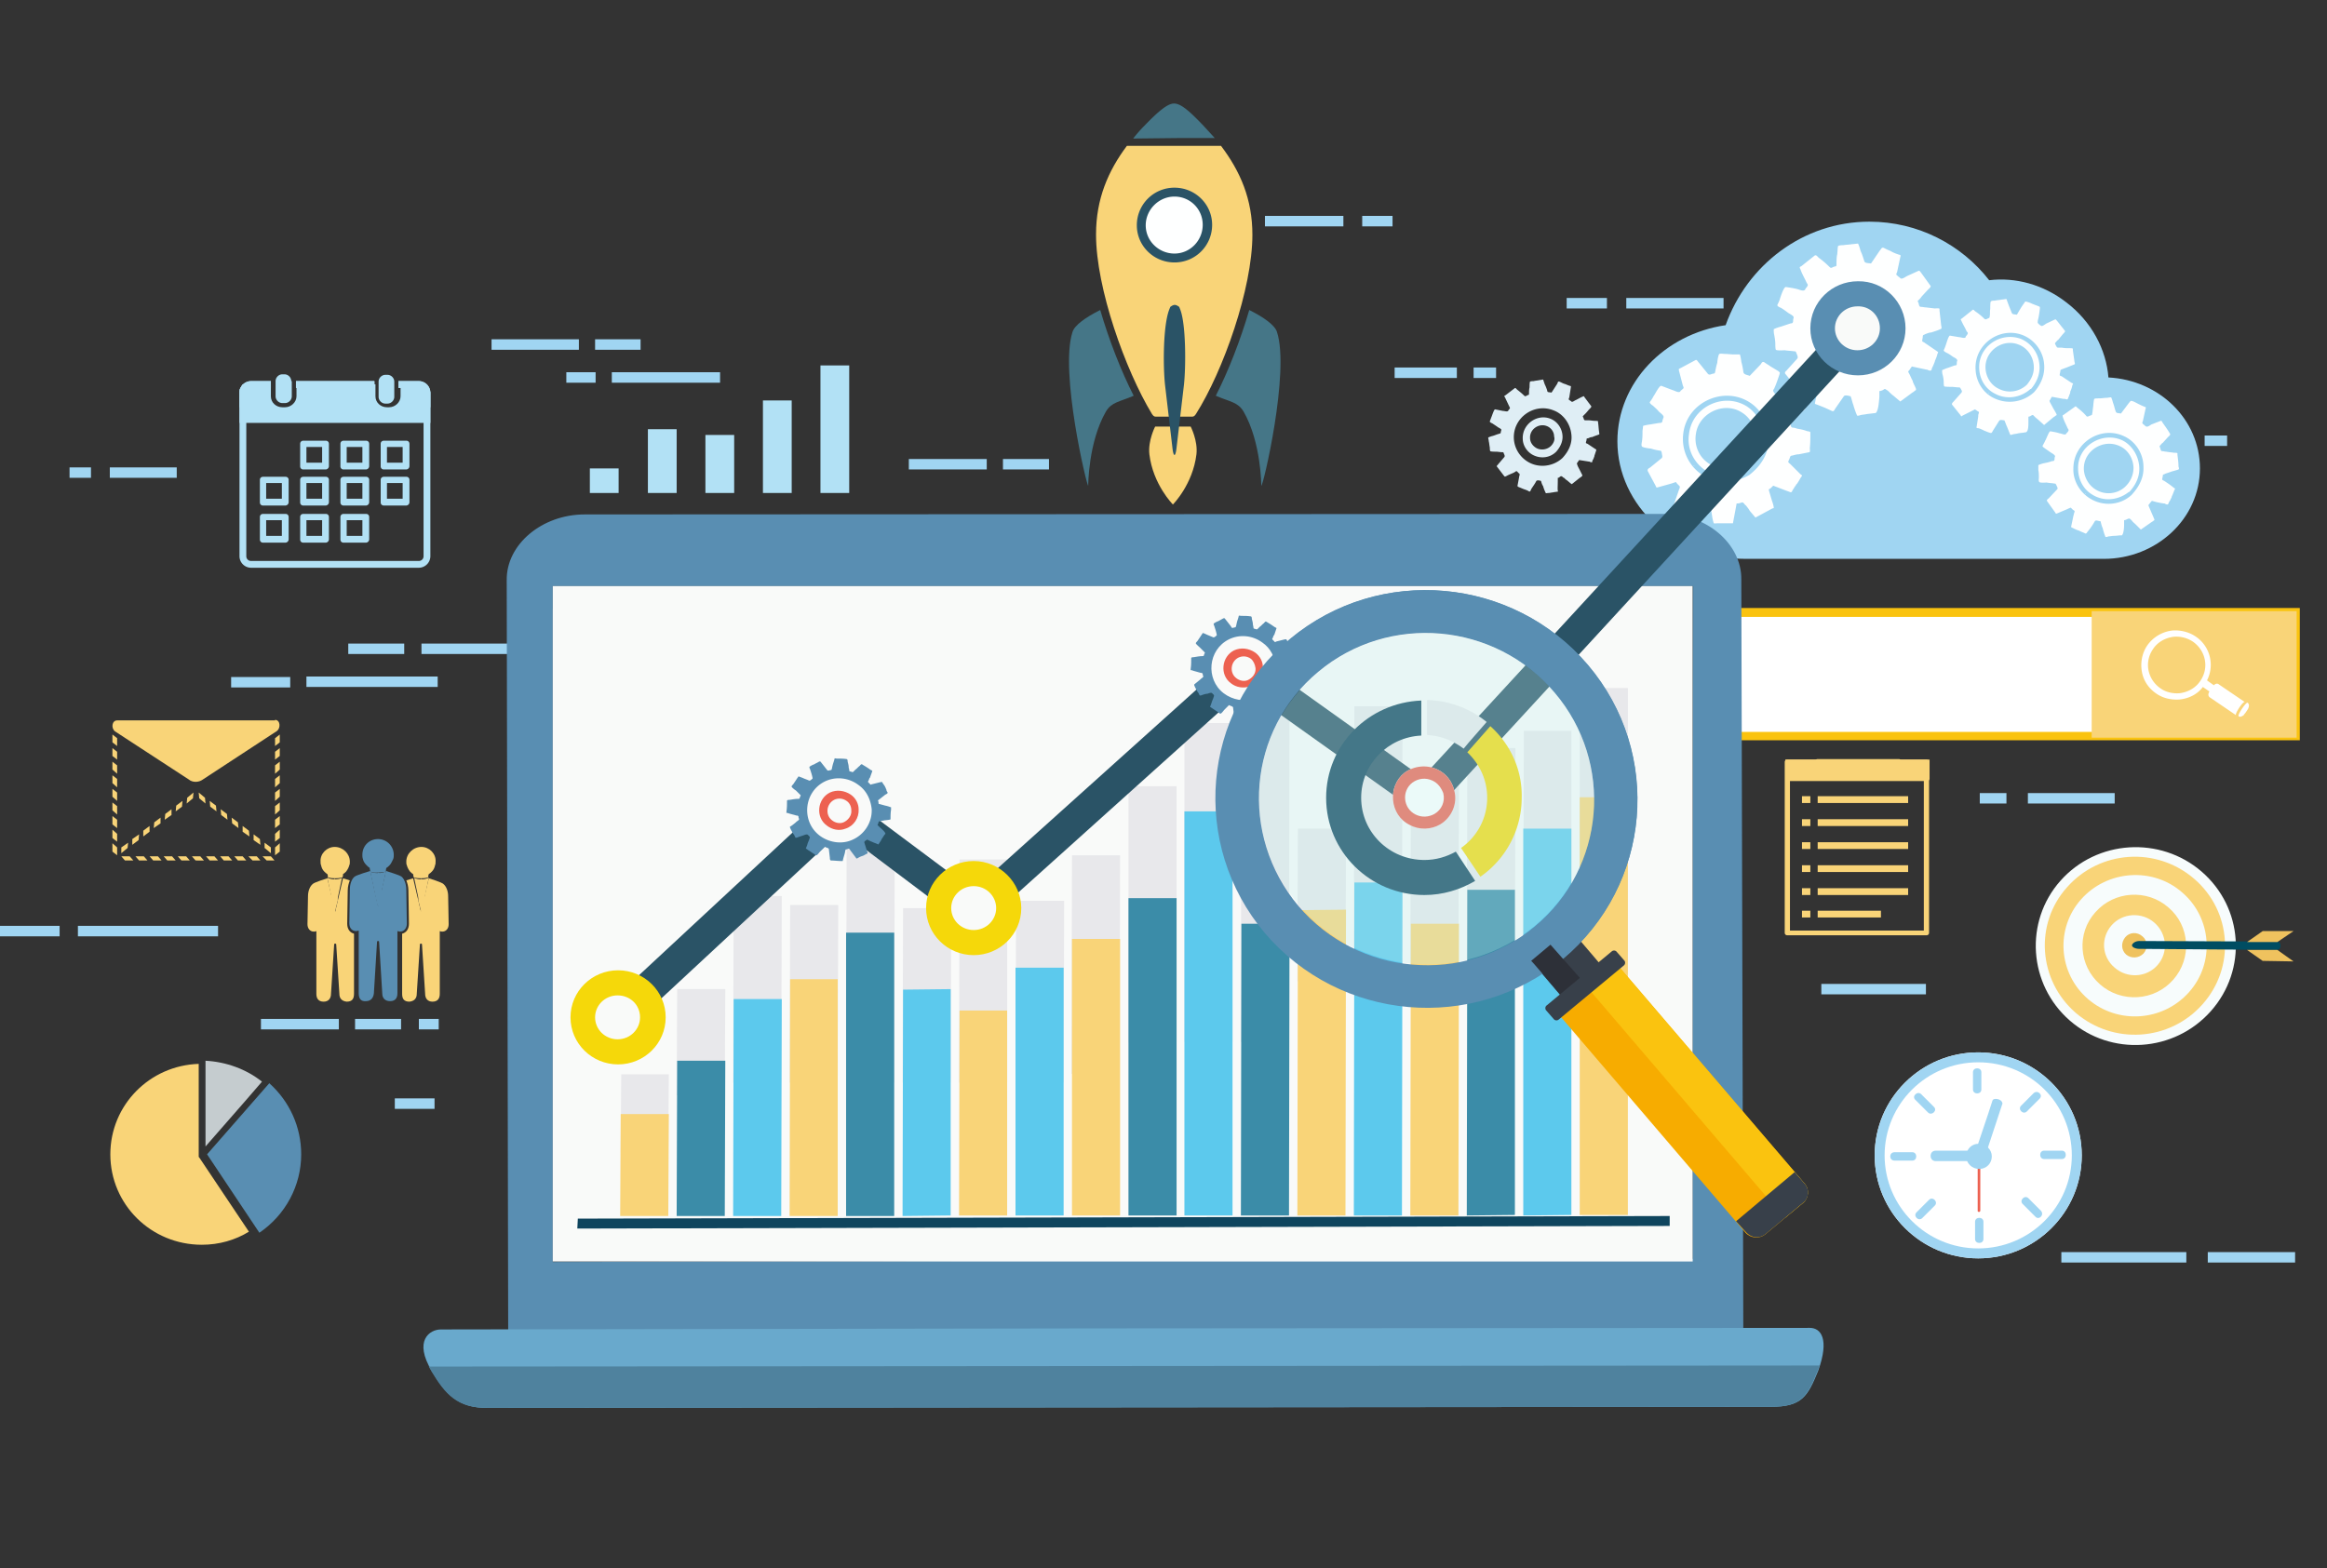 <svg xmlns="http://www.w3.org/2000/svg" xmlns:xlink="http://www.w3.org/1999/xlink" width="445" height="300" xmlns:v="https://vecta.io/nano"><rect width="100%" height="100%" fill="#333333" stroke="none"/><style><![CDATA[.d{fill:#f9d478}.e{fill:#f9faf9}.f{fill:#598eb2}.g{fill:#5cc9ed}.h{fill:#3b8ca8}.i{fill:#ed6150}.j{fill:#a0d5f2}.k{fill:#feffff}.l{fill:#f5d80a}.m{fill:#f7fcfc}]]></style><g class="j"><path d="M260.5 41.3h5.8v2h-5.8zm-18.6 0h15v2h-15zM21 89.4h12.8v2H21zm-7.7 0h4.1v2h-4.1zm335 98.8h20v2h-20zM75.5 210.1h7.6v2h-7.6zm312.3-58.4h16.6v2h-16.6zm-9.2 0h5.1v2h-5.1zM191.8 87.8h8.8v2h-8.8zm-18 0h14.9v2h-14.9zM117 71.2h20.7v2H117zm-8.7 0h5.6v2h-5.6zm5.5-6.3h8.7v2h-8.7zm292.7 18.4h11.9v2h-11.9zm15.1 0h4.3v2h-4.3zM94 64.9h16.7v2H94zM311 57h18.6v2H311zm-11.4 0h7.7v2h-7.7zM14.9 177.1h26.8v2H14.9zm-14.9 0h11.4v2H0zm422.2 62.4h16.7v2h-16.7zm-28 0h23.9v2h-23.9zM80.1 194.9h3.8v2h-3.8zm-12.2 0h8.8v2h-8.8zm-18 0h14.9v2H49.9zm57.7-58.8h12.9v2h-12.9zm-49-6.7h25.1v2H58.6zm-14.4.1h11.3v2H44.2zm123.6.3h12.9v2h-12.9zm-87.2-6.7h37.1v2H80.6zm186.1-52.8h11.9v2h-11.9zm15.1 0h4.3v2h-4.3z"/><path d="M66.6 123.1h10.7v2H66.6zm336.6-50.9c-.4-5.3-3.2-10.7-8.1-14.4-4.4-3.4-9.7-4.8-14.7-4.2-5.3-6.8-13.6-11.2-22.9-11.2-12.7 0-23.4 8.3-27.5 19.8-11.7 1.7-20.7 11-20.7 22.2 0 12.4 11.1 22.5 24.6 22.5h68.4c10.1 0 18.4-7.7 18.4-17.3 0-9.4-7.8-16.9-17.5-17.4z"/></g><g class="k"><path d="M331.9 97.4l.2-1.1c.2 0 .5 0 .7-.1.4-.1.4-.2.7.1.1.1.2.3.4.4.2.3.5.6.7 1l1.1 1.3 2.6-1.4c.2-.1.5-.3.8-.4h.1v-.1c0-.4-.4-1.5-.4-1.5l-.5-1.7c-.1-.4 0-.3.3-.5l.5-.5 2.6 1c.1 0 .2.1.3.1h0c.3.1.5.3.7 0 .1-.3.3-.5.4-.7s.3-.4.4-.6c0 0 0-.1.1-.1.3-.4.5-.8.8-1.3.3-.4.3-.3-.1-.6l-1.9-1.9c-.2-.2-.5-.3-.4-.6.1-.2.2-.4.3-.7.1-.4.3-.3.6-.4.4-.1.7-.2 1.1-.2l2-.4c.2 0 .1-.5.1-.8.1-.9.1-1.8.1-2.7v-.3c0-.2-.7-.2-.8-.3-.6-.2-1.1-.3-1.7-.4-.3-.1-.6-.2-.9-.2-.4-.1-.3-.4-.4-.8-.1-.3-.2-.4.1-.6s.5-.4.7-.6l1.4-1.1c.2-.1.7-.4.6-.7-.4-.9-.9-1.8-1.4-2.7 0-.1-.2-.6-.4-.5l-2.3.6c-.4.1-1.1.5-1.4.2-.2-.2-.4-.4-.5-.6-.2-.3-.1-.4.1-.7.4-.9.7-1.8 1-2.7.1-.4.1-.3-.2-.6l-1.5-.9c-.4-.3-.8-.5-1.2-.8-.4-.2-.5.1-.7.4l-2.1 2.2c-.4-.2-1.1-.2-1.2-.7-.1-.7-.2-1.3-.4-2 0-.1-.2-1.4-.3-1.4h-1.1c-.5 0-1.2-.1-1.7-.1-.2 0-.9-.1-1.1 0s-.4 1.4-.4 1.7c-.2.6-.3 1.2-.4 1.7-.1.4-.1.3-.5.4s-.6.3-.9 0l-1.7-2.1c-.3-.3-.4-.7-.7-.5l-2.8 1.5c-.4.2-.4.1-.3.6l.7 2.7c.1.3.3.5 0 .7-.2.2-.4.3-.5.5-.3.3-1.1-.2-1.5-.3l-2.1-.8c-.4-.1-1.3 1.8-1.5 2-.2.4-.4.7-.7 1.1-.1.2.4.6.6.7.4.4.8.7 1.1 1.1.3.3 1.1.8.9 1.2-.1.3-.2.5-.2.7-.1.3-.3.3-.6.3l-1.8.3c-.1 0-1.3.2-1.3.3 0 .4-.1.7-.1 1.1 0 .6 0 1.1-.1 1.8 0 .1-.2.8 0 1 .1.2 1.4.4 1.7.4.6.2 1.1.3 1.7.4.3 0 .3.1.4.5 0 .3.2.6 0 .9l-2.2 1.8c-.3.2-.6.3-.5.7l1.5 2.8c.2.4.1.4.5.3l2.5-.7.9-.3c.1.2.3.4.4.5.3.3.4.3.3.7-.1.2-.2.5-.3.8l-.8 2.3c-.1.3.1.3.3.5.5.3.9.6 1.4.8.4.2.8.5 1.2.8.3.2.5-.1.8-.4l1.9-2c.3-.3.9 0 1.3.2l.3 1.6c.1.7.2 1.4.4 2 0 .2.4.1.7.1h3c0-.1.3-1.6.5-2.7zm-7.1-7.1a8.23 8.23 0 0 1-2.9-7.4c.7-5.9 7.6-9.1 12.6-6 2.6 1.6 4 4.7 3.7 7.7-.2 2.6-1.6 4.6-3.6 6.2h-.1c-.1.1 0 0 0 0h.1c-3.1 1.9-7.1 1.7-9.8-.5zm12.4-5.8c.3-2.7-1-5.4-3.2-6.8-4.4-2.7-10.4.1-11 5.3-.4 2.5.6 4.9 2.5 6.5 2.4 2 5.9 2.1 8.5.4h.1c1.6-1.4 2.9-3.2 3.1-5.4zm-4 4.2s-.1 0 0 0c-.1 0-.1 0 0 0-2.1 1.4-5 1.2-6.9-.4-1.5-1.2-2.3-3.2-2-5.2.5-4.1 5.4-6.4 8.8-4.2 1.8 1.1 2.8 3.2 2.6 5.4-.1 1.9-1.1 3.4-2.5 4.4zm-9.2.5c0-.1 0-.1-.1-.2 0 .1 0 .1.1.2zm63.9-8.6v-.9c.2 0 .4-.1.5-.2.3-.1.3-.2.5 0l.3.3c.2.2.5.4.7.6l1 .9 1.8-1.5c.2-.1.4-.3.6-.4v-.1c-.1-.3-.6-1.1-.6-1.1l-.7-1.3c-.1-.3-.1-.2.1-.5.1-.2.2-.4.3-.5l2.2.4h.3c.3.1.4.2.6-.1 0-.2.2-.4.2-.6.1-.2.2-.4.2-.6v-.1c.2-.4.3-.7.4-1.2.2-.4.2-.3-.2-.5l-1.8-1.2c-.2-.1-.5-.1-.4-.4 0-.2.1-.4.1-.6 0-.3.2-.3.4-.4l.8-.3 1.5-.6c.2-.1 0-.4 0-.6l-.3-2.1v-.3c0-.1-.6-.1-.7-.1-.5 0-.9 0-1.4-.1h-.7c-.3 0-.3-.2-.5-.5-.1-.3-.2-.3 0-.5s.3-.4.5-.5l.9-1.1c.1-.1.5-.5.4-.6l-1.5-1.9c-.1-.1-.3-.4-.4-.3l-1.7.8c-.3.2-.8.6-1 .4-.2-.1-.3-.2-.5-.4s-.1-.3-.1-.6c.2-.7.3-1.5.4-2.3 0-.3 0-.3-.2-.4l-1.3-.5c-.4-.2-.7-.3-1.1-.4-.3-.1-.3.2-.5.4-.5.7-.9 1.4-1.3 2.1-.4-.1-.9 0-1-.4l-.6-1.5-.4-1.1c-.3 0-.6.1-.9.1-.4.1-.9.1-1.3.2-.2 0-.7 0-.8.2-.1.1-.1 1.2-.1 1.4-.1.5 0 .9-.1 1.4 0 .3-.1.3-.3.4-.3.1-.4.3-.7.1a11.51 11.51 0 0 0-1.7-1.4c-.3-.2-.4-.5-.6-.3l-2 1.6c-.3.2-.3.1-.1.5.3.7.7 1.3 1 2 .2.2.3.3.1.6-.1.2-.3.3-.3.5-.2.3-.9 0-1.2 0l-1.8-.3c-.3 0-.7 1.6-.8 1.8-.1.3-.2.6-.4 1 0 .2.4.4.6.5.4.2.7.4 1.1.7.3.2.9.4.9.8-.1.2-.1.4-.1.6 0 .3-.2.3-.4.3l-1.4.5c-.1 0-1 .4-1 .4 0 .3 0 .6.1.9.1.4.2.9.2 1.4 0 .1 0 .7.1.8s1.2.1 1.4.1c.5 0 .9.1 1.4.1.3 0 .2.1.4.3.1.3.3.4.1.7l-1.5 1.7c-.2.2-.4.4-.3.6l1.6 2c.2.3.1.3.4.1l2.4-1.2c.1.1.3.2.4.3.3.2.4.1.3.5-.1.2-.1.4-.1.6l-.3 1.9c-.1.3.1.3.3.3.4.1.8.3 1.2.5.3.1.7.3 1.1.4.3.1.4-.2.5-.4l1.2-1.9c.2-.3.7-.1 1-.1.2.4.3.8.5 1.2l.6 1.5c0 .2.4 0 .5 0 .3-.1.7-.1 1-.2.5-.1.9-.1 1.4-.2.6 0 .6-1.2.6-2.1zm-6.7-4.5c-2-1-3.3-3.1-3.4-5.4-.3-4.8 4.6-8.3 9-6.6 2.3.9 3.9 3.1 4.1 5.5.2 2.1-.6 3.9-1.9 5.4h-.1c0 .1 0 0 0 0h.1a6.85 6.85 0 0 1-7.8 1.1z"/><path d="M390 69.7c-.2-2.2-1.6-4.1-3.6-4.9-3.9-1.4-8.2 1.6-7.9 5.8.1 2 1.2 3.8 3 4.7 2.2 1.2 4.9.8 6.8-.9h.1c1.1-1.3 1.8-2.9 1.6-4.7zm-2.4 3.9s-.1 0 0 0c-.1 0-.1 0 0 0-1.5 1.4-3.7 1.7-5.5.7-1.4-.7-2.3-2.2-2.4-3.8-.2-3.3 3.2-5.8 6.3-4.6 1.6.6 2.7 2.1 2.9 3.8.2 1.6-.4 2.8-1.3 3.9zm-7.2 1.7c0-.1 0-.1-.1-.1 0 0 0 .1.1.1zm25.8 25.1v-.9c.2 0 .4-.1.6-.2.3-.1.3-.2.6 0l.3.3c.2.3.5.5.7.7l1 1 2-1.4c.2-.1.4-.3.6-.4v-.1c-.1-.3-.5-1.2-.5-1.2l-.6-1.4c-.1-.3 0-.2.2-.5.1-.2.3-.3.4-.5.7.2 1.5.4 2.3.5.1 0 .2 0 .3.1h0c.3.1.4.2.6-.1 0-.2.2-.4.3-.6l.3-.6V95c.2-.4.3-.7.5-1.2.2-.4.2-.3-.1-.5-.6-.5-1.2-.9-1.8-1.3-.2-.1-.5-.2-.4-.4 0-.2.1-.4.1-.6 0-.3.2-.2.5-.4l.9-.3c.5-.2 1.1-.3 1.6-.5.2-.1 0-.5 0-.6 0-.7-.1-1.4-.2-2.2v-.3c0-.1-.6-.1-.7-.1-.5-.1-1-.1-1.4-.2-.3 0-.5-.1-.8-.1s-.3-.3-.4-.6-.2-.3 0-.5.3-.4.5-.5l1-1.1c.1-.1.5-.4.4-.6-.4-.7-.9-1.4-1.4-2.1-.1-.1-.2-.5-.4-.4l-1.8.7c-.3.2-.8.6-1.1.3-.2-.1-.3-.3-.5-.4-.2-.2-.1-.3 0-.6l.5-2.3c.1-.3.1-.3-.2-.4-.5-.2-.9-.4-1.3-.6s-.7-.4-1.1-.5c-.3-.1-.4.2-.6.4l-1.5 2c-.4-.1-.9 0-1-.4-.2-.5-.3-1.1-.5-1.6 0 0-.3-1.1-.4-1.1-.3 0-.6.1-.9.1-.4 0-.9.1-1.4.1-.2 0-.8 0-.9.1s-.2 1.2-.2 1.4c-.1.5-.1 1-.2 1.4 0 .3-.1.3-.4.4s-.5.3-.7.1c-.5-.6-1.1-1.1-1.6-1.5-.3-.2-.4-.5-.6-.3l-2.1 1.5c-.3.2-.3.1-.2.5.2.7.6 1.4.9 2.1.1.2.3.3.1.6-.1.2-.3.3-.4.5-.2.3-.9-.1-1.2-.1-.6-.2-1.2-.3-1.8-.4-.3 0-.8 1.6-1 1.8-.1.3-.3.6-.5 1 0 .2.4.4.5.5l1 .7c.3.2.9.5.9.8-.1.2-.1.4-.1.6-.1.3-.2.3-.5.3-.5.2-1 .3-1.5.4-.1 0-1.1.3-1.1.4v.9c.1.5.1.9.1 1.5 0 .1-.1.7.1.8.1.2 1.2.1 1.4.1.5.1 1 .1 1.5.2.3 0 .2.1.4.4.1.3.3.5.1.7l-1.6 1.7c-.2.2-.5.3-.3.6L393 98c.2.3.1.3.4.2l1.9-.8c.2-.1.4-.2.7-.3l.4.4c.3.2.4.2.3.5-.1.2-.1.4-.2.7l-.4 1.9c-.1.3.1.3.3.4.4.2.8.4 1.2.5.3.2.7.3 1.1.5.3.2.4-.2.6-.4.5-.6.9-1.2 1.3-1.9.2-.3.7 0 1.1 0 .1.4.2.9.4 1.3a9.83 9.83 0 0 0 .5 1.6c0 .2.4.1.6 0 .3 0 .7-.1 1-.1.5 0 1-.1 1.4-.1.4.2.6-1.1.6-2zm-6.6-5.1c-1.9-1.2-3.2-3.4-3.1-5.7 0-4.9 5.2-8.2 9.6-6.2 2.3 1 3.8 3.4 3.8 5.9.1 2.1-.9 3.9-2.3 5.4h-.1.1c-2.2 2-5.5 2.2-8 .6zm9.5-5.9c-.1-2.2-1.4-4.3-3.3-5.2-3.8-1.7-8.5 1.1-8.4 5.4 0 2.1 1 4 2.7 5 2.2 1.4 5 1.1 7-.5h.1c1.2-1.3 2-2.9 1.9-4.7zm-2.8 3.8a4.67 4.67 0 0 1-5.6.4c-1.3-.8-2.2-2.4-2.2-4 0-3.4 3.7-5.7 6.8-4.3 1.6.7 2.6 2.3 2.7 4.1 0 1.5-.6 2.8-1.7 3.8zm-7.4 1.3c0-.1 0-.1-.1-.1 0 0 0 .1.1.1zm-39.5-18.6v-1.1c.2 0 .5-.1.7-.2.3-.2.3-.3.7 0a1.38 1.38 0 0 1 .4.3c.3.3.6.6.9.8l1.3 1.1 2.3-1.7c.2-.1.4-.3.7-.5v-.2c-.1-.4-.7-1.4-.6-1.5-.3-.5-.5-1.1-.8-1.6-.2-.3 0-.3.2-.6.1-.2.3-.4.4-.6l2.8.6c.1 0 .2 0 .3.1h0c.4.1.5.2.7-.1 0-.3.2-.5.3-.8.1-.2.2-.5.3-.7v-.1c.2-.5.4-.9.5-1.4.2-.4.2-.3-.2-.6l-2.2-1.5c-.2-.2-.6-.2-.5-.5 0-.2.1-.5.1-.7 0-.4.2-.3.5-.5.3-.1.7-.3 1.1-.3.6-.2 1.3-.4 1.9-.7.2-.1 0-.6 0-.8l-.3-2.7v-.3c0-.2-.7-.1-.9-.1l-1.7-.2c-.3 0-.6-.1-.9-.1-.4 0-.4-.3-.5-.7-.1-.3-.3-.4 0-.6.2-.2.4-.4.6-.7l1.2-1.3c.1-.1.6-.5.5-.7l-1.8-2.5c-.1-.1-.3-.5-.5-.4l-2.2 1c-.4.2-1 .7-1.3.4-.2-.2-.4-.3-.6-.5-.3-.2-.1-.4 0-.7l.6-2.8c.1-.4.1-.4-.3-.5-.6-.2-1.1-.4-1.6-.7-.5-.2-.9-.4-1.3-.6-.4-.1-.4.2-.7.5l-1.7 2.5c-.5-.1-1.2 0-1.3-.5-.2-.6-.4-1.3-.7-1.9 0-.1-.4-1.4-.5-1.4-.3 0-.8.1-1.1.1-.5.1-1.2.1-1.7.2-.2 0-.9 0-1 .2-.1.1-.1 1.5-.2 1.7-.1.6-.1 1.2-.1 1.8 0 .4-.1.3-.4.4-.4.1-.6.4-.9.1a16.8 16.8 0 0 0-2.1-1.8c-.3-.3-.5-.6-.8-.4l-2.5 2c-.4.2-.4.2-.2.6.3.9.8 1.7 1.2 2.6.2.3.3.4.1.7-.1.2-.3.3-.4.6-.3.4-1.1 0-1.5-.1-.8-.2-1.5-.3-2.2-.4-.4 0-1 1.9-1.1 2.2-.1.4-.3.8-.5 1.2-.1.3.5.5.7.6.5.3.9.6 1.3.9s1.2.6 1.1 1c-.1.3-.1.5-.1.7-.1.4-.2.3-.6.4l-1.8.6c-.1 0-1.3.4-1.3.5 0 .4 0 .7.1 1.1.1.6.2 1.1.2 1.8 0 .1 0 .8.1 1 .2.2 1.5.1 1.7.1.6.1 1.2.1 1.8.2.4 0 .3.1.5.5.1.3.3.6.1.9l-1.9 2.1c-.2.3-.6.4-.4.8.7.8 1.3 1.7 1.9 2.5.2.4.2.4.5.2.8-.3 1.6-.7 2.3-1.1.3-.1.5-.3.8-.4.2.2.4.3.5.5.3.2.5.2.4.6-.1.3-.2.5-.2.8l-.5 2.4c-.1.3.1.3.4.4l1.5.6 1.3.6c.4.2.5-.2.7-.5l1.6-2.3c.2-.3.9-.1 1.3 0 .2.5.3 1.1.5 1.6.2.7.4 1.3.7 2 0 .2.4.1.7 0 .4-.1.8-.1 1.2-.2l1.7-.2c.5-.4.6-2 .7-3.1zm-8.3-5.9c-2.4-1.4-4-4-4-6.8-.2-6 6-10.2 11.5-7.9 2.8 1.2 4.7 4 4.9 7 .2 2.6-.9 4.8-2.6 6.7h-.1c0 .1 0 0 0 0h.1a8.46 8.46 0 0 1-9.8 1zm11.3-7.6c-.2-2.7-1.9-5.2-4.3-6.2-4.8-2-10.3 1.7-10 6.9 0 2.5 1.4 4.8 3.5 6 2.7 1.6 6.2 1.2 8.5-.9h.1c1.5-1.6 2.4-3.6 2.2-5.8zm-3.2 4.7s-.1.1 0 0c-.1.1-.1.1 0 0-1.9 1.7-4.7 2-6.8.7-1.7-1-2.8-2.8-2.8-4.8-.1-4.2 4.3-7.1 8.1-5.5 2 .8 3.3 2.7 3.4 4.9.1 1.9-.7 3.5-1.9 4.7zm-9 1.9c0-.1 0-.1-.1-.1 0 0 0 .1.1.1z"/></g><path d="M297.9 92.2v-.8c.2 0 .3-.1.4-.2.2-.1.2-.2.5 0 .1.1.2.2.3.2.2.2.4.4.6.5 0 0 .9.8.9.7l1.5-1.2c.2-.1.3-.2.5-.4v-.1l-.5-1c-.2-.4-.4-.7-.5-1.1-.1-.2 0-.2.1-.4.1-.1.2-.3.3-.4l1.9.3c.1 0 .2 0 .2.1h0c.2 0 .4.1.4-.1s.1-.3.2-.5.1-.3.2-.5v-.1l.3-.9c.1-.3.1-.3-.1-.4l-1.5-1c-.2-.1-.4-.1-.3-.3 0-.2.1-.3.1-.5 0-.3.1-.2.4-.3.2-.1.4-.2.7-.2.4-.2.8-.3 1.3-.5.1 0 0-.4 0-.5-.1-.6-.1-1.2-.2-1.8v-.2c0-.1-.5-.1-.6-.1-.4 0-.8-.1-1.2-.1h-.6c-.3 0-.3-.2-.4-.5-.1-.2-.2-.2 0-.4l.4-.4c.3-.3.5-.6.8-.9.1-.1.4-.4.3-.5l-1.2-1.6c-.1-.1-.2-.4-.3-.3-.5.2-1 .5-1.4.7-.3.1-.7.5-.9.3-.1-.1-.3-.2-.4-.3-.2-.1-.1-.2 0-.5l.3-1.9c0-.3.1-.2-.2-.3-.4-.1-.7-.3-1.1-.4-.3-.1-.6-.3-.9-.4s-.3.2-.4.4l-1.1 1.7c-.3-.1-.8 0-.8-.3-.1-.4-.3-.9-.5-1.3l-.3-.9c-.2 0-.5.1-.7.1-.4.1-.8.1-1.1.2-.1 0-.6 0-.7.1s-.1 1-.1 1.1c-.1.4-.1.8-.1 1.2 0 .3-.1.2-.3.3s-.4.3-.6.1c-.4-.4-.9-.8-1.4-1.2-.2-.2-.3-.4-.5-.2l-1.7 1.3c-.3.2-.3.1-.1.4l.8 1.7c.1.2.2.3.1.5a1.38 1.38 0 0 0-.3.4c-.2.2-.7 0-1 0l-1.5-.3c-.2 0-.6 1.3-.7 1.5l-.3.8c0 .2.3.3.5.4l.9.6c.2.2.8.4.8.6s-.1.3-.1.5-.1.2-.4.3c-.4.1-.8.3-1.2.4-.1 0-.9.3-.8.3 0 .2.1.5.1.7.1.4.1.7.2 1.2 0 .1 0 .6.1.7s1 .1 1.1.1c.4 0 .8.1 1.2.1.2 0 .2 0 .3.3.1.2.2.4.1.6l-1.2 1.4c-.1.2-.4.3-.2.5l1.3 1.7c.2.2.1.2.4.1.5-.3 1.1-.5 1.5-.7.2-.1.3-.2.5-.3.1.1.3.2.3.3.2.2.3.1.3.4 0 .2-.1.3-.1.5l-.3 1.6c0 .2.1.2.3.3.3.1.7.3 1 .4s.6.2.9.4c.2.1.3-.1.4-.4.3-.5.7-1 1-1.6.2-.2.6-.1.9 0 .1.4.2.7.4 1 .1.4.3.9.5 1.3 0 .1.3 0 .5 0 .3 0 .6-.1.8-.1.4-.1.8-.1 1.1-.2-.2 0-.1-1-.1-1.8zm-5.6-3.8c-1.6-.9-2.7-2.6-2.8-4.5-.2-4 3.9-6.9 7.6-5.4 1.9.7 3.2 2.6 3.4 4.6.2 1.7-.5 3.2-1.7 4.5h-.1.1c-1.7 1.6-4.4 2-6.5.8zm6.5-5.1c-.1-1.4-1-2.7-2.3-3.2-2.5-1-5.4 1-5.3 3.8 0 1.3.8 2.5 1.9 3.1 1.5.8 3.3.6 4.5-.6.8-.9 1.3-2 1.2-3.1zm-2.2 2c-.7.7-1.9.9-2.8.4-.7-.4-1.2-1.1-1.2-1.9-.1-1.7 1.7-2.9 3.2-2.3.8.3 1.4 1.1 1.4 2 .2.6-.1 1.3-.6 1.8zm-5 2.5c0-.1 0 0 0 0z" fill="#dfeef5"/><path d="M112.8 89.6h5.5v4.7h-5.5zm11.1-7.5h5.5v12.2h-5.5zm11 1.1h5.5v11.1h-5.5zm11-6.6h5.5v17.7h-5.5zm11-6.7h5.5v24.4h-5.5z" fill="#b2e1f5"/><path d="M229.8 116.3h210v25.3h-210z" fill="#fac30f"/><path d="M231.5 118h206.7v22H231.5z" fill="#fff"/><path d="M400 116.9h39.2v24.2H400z" class="d"/><g fill="#fff"><path d="M424.1 131.6c.1.1.1.3 0 .5-.1.1-.2.4-.3.5-.2.2-.4.3-.5.2l-2.5-1.7c-.1-.1-.2-.3 0-.5.1-.1.3-.4.4-.5.1-.2.3-.2.5-.2l2.4 1.7z"/><path d="M416.8 133.8c-1.5.1-3.1-.2-4.4-1.1-1.5-1-2.5-2.5-2.8-4.2s0-3.5 1-5a6.81 6.81 0 0 1 4.9-2.9c1.5-.1 3.1.3 4.3 1.1 3.1 2 3.9 6.2 1.8 9.2-1 1.7-2.8 2.7-4.8 2.9zm-1.1-12c-1.6.2-3.1 1-4 2.4-1.7 2.5-1 5.8 1.5 7.5 1 .7 2.3 1 3.6.9 1.6-.2 3.1-1 4-2.4 1.7-2.5 1-5.8-1.5-7.5a5.72 5.72 0 0 0-3.6-.9zm7.6 9.4l-.8 1.1c-.3.5-.2.9.1 1.1l5 3.4c-.3-.2 1.4-2.8 1.7-2.5l-5-3.4c-.2-.2-.7-.2-1 .3z"/><path d="M428.1 137c.2.2.5.1.8-.1.1 0 .2-.1.2-.2l.1-.1c.2-.2.5-.7.7-1 .2-.4.3-.9-.1-1.2-.3-.1-2 2.4-1.7 2.6z"/></g><g class="d"><path d="M363.1 149.3h-15.5a.47.47 0 0 1-.5-.5v-3.1a.47.47 0 0 1 .5-.5h15.5a.47.47 0 0 1 .5.5v3.1c-.1.3-.3.5-.5.5z"/><path d="M368.4 145.3h-6.1a.5.5 0 1 0 0 1h5.6V178h-25.6v-31.7h5.6a.5.5 0 1 0 0-1h-6.1a.47.47 0 0 0-.5.5v32.6a.47.47 0 0 0 .5.5h26.6a.47.47 0 0 0 .5-.5v-32.7c0-.2-.2-.4-.5-.4zm-20.8 11.4h17.3v1.3h-17.3zm0-4.4h17.3v1.3h-17.3zm0 8.8h17.3v1.3h-17.3z"/><path d="M347.6 165.5h17.3v1.3h-17.3zm0 4.4h17.3v1.3h-17.3zm0 4.3h12.1v1.3h-12.1zm-6.2-28.9v3.6a.47.47 0 0 0 .5.5h26.6a.47.47 0 0 0 .5-.5v-3.6h-27.6zm3.2 7h1.6v1.3h-1.6zm0 4.4h1.6v1.3h-1.6zm0 4.4h1.6v1.3h-1.6zm0 4.4h1.6v1.3h-1.6zm0 4.4h1.6v1.3h-1.6zm0 4.3h1.6v1.3h-1.6z"/></g><g fill="#b2e1f5"><path d="M80.1 72.9h-3.9v1.3h3.9c.5 0 .9.4.9.9v31.3c0 .5-.4.9-.9.9H48c-.5 0-.9-.4-.9-.9V75.1c0-.5.4-.9.9-.9h3.8v-1.3H48a2.22 2.22 0 0 0-2.2 2.2v31.3a2.22 2.22 0 0 0 2.2 2.2h32.1a2.22 2.22 0 0 0 2.2-2.2V75.1a2.22 2.22 0 0 0-2.2-2.2zm-23.5 0v1.3h15v-1.3h-15z"/><path d="M81 75.1v2.8h1.3v-2.8a2.22 2.22 0 0 0-2.2-2.2h-3.9v1.3h3.9c.5 0 .9.4.9.9zm-33.9 2.8v-2.8c0-.5.4-.9.9-.9h3.8v-1.3H48a2.22 2.22 0 0 0-2.2 2.2v2.8h1.3zm9.5-5h15v1.3h-15z"/><path d="M82.3 75v5.9H45.8v-6.4l.6-1h5.4v2.3c0 1.2 1 2.1 2.2 2.1h.5c1.2 0 2.2-1 2.2-2.1v-2.3h15.1v2.3c0 1.2 1 2.1 2.2 2.1h.4c1.2 0 2.2-1 2.2-2.1v-2.3h4.5c.1.7.5 1.2 1.2 1.5z"/><use xlink:href="#B"/><use xlink:href="#C"/><path d="M77.7 89.8h-4.3c-.4 0-.6-.3-.6-.6v-4.3c0-.4.3-.6.6-.6h4.3c.4 0 .6.3.6.6v4.3a.65.65 0 0 1-.6.6zM74 88.5h3v-3h-3v3z"/><use xlink:href="#D"/><use xlink:href="#B" y="14"/><use xlink:href="#C" y="14"/><use xlink:href="#D" y="-7.1"/><use xlink:href="#B" y="6.9"/><use xlink:href="#C" y="6.9"/><path d="M77.7 96.7h-4.3c-.4 0-.6-.3-.6-.6v-4.3c0-.4.3-.6.6-.6h4.3c.4 0 .6.3.6.6v4.3a.65.65 0 0 1-.6.6zM74 95.4h3v-3h-3v3zM55.7 72.9c0-.7-.6-1.3-1.3-1.3H54c-.7 0-1.3.6-1.3 1.3v2.9c0 .7.6 1.3 1.3 1.3h.5c.7 0 1.3-.6 1.3-1.3v-2.9zm19.7 3c0 .7-.6 1.3-1.3 1.3h-.4c-.7 0-1.3-.6-1.3-1.3V73c0-.7.6-1.3 1.3-1.3h.4c.7 0 1.3.6 1.3 1.3v2.9z"/></g><path d="M358.5 221c0-10.9 8.9-19.7 19.8-19.7h0c10.9 0 19.8 8.8 19.8 19.7h0c0 10.9-8.9 19.7-19.8 19.7h0c-10.9 0-19.8-8.8-19.8-19.7h0z" fill="#fff"/><g class="j"><path d="M358.5 221c0-10.9 8.9-19.7 19.8-19.7h0c10.9 0 19.8 8.8 19.8 19.7h0c0 10.9-8.9 19.7-19.8 19.7h0c-10.9 0-19.8-8.8-19.8-19.7h0zm1.9 0c0 9.8 8 17.8 17.9 17.8h0c9.9 0 17.9-8 17.9-17.8h0c0-9.9-8-17.8-17.9-17.8h0c-9.9 0-17.9 8-17.9 17.8h0zm33.9-.1H391h3.3z"/><path d="M394.3 220.1h-3.4c-1 0-1 1.6 0 1.6h3.4c1 0 1-1.6 0-1.6h0zm-4.8-10.5l-2.4 2.4 2.4-2.4z"/><path d="M388.9 209.1l-2.4 2.4c-.7.7.4 1.8 1.1 1.1l2.4-2.4c.8-.7-.3-1.8-1.1-1.1h0zm-10.8-4v3.3-3.3z"/><path d="M377.3 205.1v3.3c0 1 1.6 1 1.6 0v-3.3c0-1-1.6-1-1.6 0h0zm-10.5 4.8l2.4 2.4-2.4-2.4z"/><path d="M366.3 210.4l2.4 2.4c.7.7 1.9-.4 1.1-1.1l-2.4-2.4c-.7-.7-1.9.4-1.1 1.1h0zm-4 10.8h0z"/><path d="M362.3 222h3.4c1 0 1-1.6 0-1.6h-3.4c-1.1 0-1.1 1.6 0 1.6h0zm4.8 10.4l2.4-2.4-2.4 2.4z"/><path d="M367.6 233l2.4-2.4c.7-.7-.4-1.8-1.1-1.1l-2.4 2.4c-.7.7.4 1.8 1.1 1.1h0zm10.9 4v-3.3 3.3z"/><path d="M379.3 237v-3.3c0-1-1.6-1-1.6 0v3.3c0 1 1.6 1 1.6 0h0zm10.5-4.8l-2.4-2.4 2.4 2.4z"/><path d="M390.3 231.6l-2.4-2.4c-.7-.7-1.8.4-1.1 1.1l2.4 2.4c.7.8 1.8-.3 1.1-1.1h0zm-11.5-9.7c-.4 0-.9-.2-1.1-.5-.1-.2-.2-.3-.1-.5.9-2.9 2.5-7.4 3.4-10.3.1-.4.5-.4.7-.4.4 0 .9.2 1.1.5.1.2.2.4.1.5l-3.4 10.3c-.1.3-.5.4-.7.4h0z"/></g><path d="M378.3 223.3h.3l.1.1v8.2c0 .1-.1.1-.1.2h-.3l-.1-.1v-8.2c0-.2 0-.2.1-.2h0z" class="i"/><g class="j"><path d="M370.2 222.1c-.7 0-1-.5-1-1s.3-1 1-1h7.6c.3 0 .6.1.7.3.2.2.2.4.2.7 0 .5-.3 1-1 1h0-7.5z"/><path d="M377.1 221.2c0-.7.6-1.3 1.3-1.3h0c.7 0 1.3.6 1.3 1.3h0c0 .7-.6 1.3-1.3 1.3h0c-.7-.1-1.3-.6-1.3-1.3h0zm-1.1 0c0 1.3 1.1 2.4 2.5 2.4h0c1.4 0 2.4-1.1 2.4-2.4h0c0-1.3-1.1-2.4-2.4-2.4h0c-1.4-.1-2.5 1-2.5 2.4h0z"/><path d="M380 221.2c0 .9-.7 1.5-1.6 1.5s-1.6-.7-1.6-1.5a1.58 1.58 0 1 1 3.2 0z"/></g><path d="M38 221.3v-17.8c-9.4.3-16.9 7.9-16.9 17.3 0 9.6 7.8 17.3 17.5 17.3 3.3 0 6.4-.9 9-2.5l-9.5-14.2c0 0-.1-.1-.1-.1z" class="d"/><path d="M39.3 202.9v16.4l7.6-8.7 3.2-3.7c-3-2.4-6.9-3.8-10.8-4z" fill="#c5cccf"/><path d="M57.6 220.8c0-5.2-2.2-10.1-6.1-13.6l-11.9 13.6 10 15c5-3.4 8-9 8-15z" class="f"/><path d="M330.8 246.2l-229.7.2-.1-136 229.6-.2z" fill="#0d2f3f"/><path d="M104.1 116.5h216.1v136H104.1z" fill="#3a4a56"/><path d="M333 110.9c.1-6.9-6.7-12.7-14.9-12.6l-206.3.1c-8.1 0-15 5.7-14.9 12.6l.3 152.3 236.2-.2-.4-152.2zM105.7 241.4V112.1h218.1l-.1 128.7-218 .6z" class="f"/><path d="M346.1 254l-137.3.1-124.5.2c-2.1 0-5.3 2.1-1.7 8 2.6 4.3 4.9 7.1 10.8 7l245.3-.2c5.9 0 7-2 9-6.9 2.2-6.1.5-8.2-1.6-8.2z" fill="#69a9cc"/><path d="M82 261.4c.2.3.3.6.5.9 2.6 4.3 4.9 7.1 10.8 7l245.3-.2c5.9 0 7-2 9-6.9.1-.4.3-.7.4-1l-266 .2z" fill="#4f829e"/><path d="M105.7 112.1h218v129.2h-218z" class="e"/><path d="M110.4 235l208.9-.5v-1.9l-208.8.5z" fill="#0f455e"/><path d="M127.9 205.5h-9.1l-.1 15h9.1zm10.8-16.3h-9.2l-.1 20.3h9.2zm10.8-17.8h-9.2l-.1 35.7h9.2zm10.8 1.7h-9.2l-.1 34h9.2zm10.8-11.9l-9.2.1-.1 45.8h9.2zm10.8 12.5h-9.2l-.1 33.4h9.2zm10.7-9.3h-9.1l-.1 42.7h9.2zm10.9 7.9h-9.2l-.1 34.8h9.2zm10.7-8.7H205l-.1 41.8h9.2zm10.8-13.2h-9.2v49l9.2-.1zm1.5-12.1h9.2v61h-9.2zm20.1-10.5h-9.2l-.1 71.5h9.2zm10.8 30.7h-9.2l-.1 29.2h9.2zm10.8-23.4H259l-.1 52.6h9.2zm10.8 14.7h-9.2l-.1 37.9h9.2zm10.8-6.7h-9.2l-.1 44.6h9.2zm10.7-3.3h-9.1l-.1 47.9h9.2zm10.8-8.2h-9.2v56.1h9.2z" fill="#e8e8eb"/><path d="M127.9 213.1h-9.2l-.1 19.5h9.2z" class="d"/><path d="M138.7 202.9h-9.2l-.1 29.7h9.2z" class="h"/><path d="M149.5 191.1h-9.2l-.1 41.5h9.2z" class="g"/><path d="M160.2 187.3h-9.1l-.1 45.3h9.2z" class="d"/><path d="M171 178.4h-9.2v54.2h9.2z" class="h"/><path d="M181.8 189.2l-9.1.1-.1 43.3 9.2-.1z" class="g"/><path d="M192.6 193.3h-9.1l-.1 39.2h9.2z" class="d"/><path d="M203.4 185.1h-9.2v47.4h9.2z" class="g"/><path d="M214.2 179.6H205v52.9h9.2z" class="d"/><path d="M225 171.8h-9.2v60.7h9.2z" class="h"/><path d="M226.5 155.2h9.2v77.3h-9.2z" class="g"/><path d="M246.6 176.7h-9.2l-.1 55.8h9.2z" class="h"/><path d="M257.4 174l-9.2.1-.1 58.4h9.2z" class="d"/><path d="M268.2 168.8H259l-.1 63.7h9.2z" class="g"/><path d="M279 176.7h-9.2l-.1 55.8h9.2z" class="d"/><path d="M289.7 170.2h-9.1l-.1 62.3 9.2-.1z" class="h"/><path d="M300.5 158.5h-9.2v74l9.2-.1z" class="g"/><path d="M311.3 152.5h-9.2v79.9h9.2z" class="d"/><path d="M118.1 197.6c-.8 0-1.6-.3-2.2-1-1.2-1.2-1.1-3.1.1-4.3l42.5-39.5c1.1-1 2.7-1.1 3.9-.2l23.7 17.7 49.6-44.6c1.1-1 2.7-1.1 3.8-.2l32.5 23.2 81-88c1.1-1.2 3.1-1.3 4.3-.2 1.3 1.1 1.3 3 .2 4.3l-82.7 89.9c-1 1.1-2.8 1.3-4.1.4L238 131.8l-49.7 44.7c-1.1 1-2.7 1.1-3.9.2L160.9 159l-40.7 37.8c-.6.5-1.3.8-2.1.8z" fill="#2a5366"/><path d="M364.4 62.8c0 5-4.1 9-9.1 9s-9.1-4-9.1-9 4.1-9 9.1-9c5-.1 9.1 4 9.1 9z" class="f"/><path d="M359.5 62.8c0 2.3-1.9 4.2-4.3 4.2s-4.3-1.9-4.3-4.2 1.9-4.2 4.3-4.2c2.4-.1 4.3 1.8 4.3 4.2z" class="e"/><path d="M127.3 194.6c0 5-4.1 9-9.1 9s-9.1-4-9.1-9 4.1-9 9.1-9 9.1 4 9.1 9z" class="l"/><path d="M122.4 194.6c0 2.3-1.9 4.2-4.3 4.2s-4.3-1.9-4.3-4.2 1.9-4.2 4.3-4.2 4.3 1.8 4.3 4.2z" class="e"/><path d="M195.3 173.7c0 5-4.1 9-9.1 9s-9.1-4-9.1-9 4.1-9 9.1-9 9.1 4.1 9.1 9z" class="l"/><path d="M190.5 173.7c0 2.3-1.9 4.2-4.3 4.2s-4.3-1.9-4.3-4.2 1.9-4.2 4.3-4.2 4.3 1.9 4.3 4.2z" class="e"/><path d="M274.9 147.2c-2.1-1-4.5-.7-6.3.6-3.3 2.6-2.9 8.1 1 10 1.8 1 4.1.9 5.8-.1 2.2-1.3 3.4-4 2.7-6.5-.4-1.7-1.5-3.2-3.2-4z" class="k"/><path d="M274.9 147.2c-2.1-1-4.5-.7-6.3.6-3.3 2.6-2.9 8.1 1 10 1.8 1 4.1.9 5.8-.1 2.2-1.3 3.4-4 2.7-6.5-.4-1.7-1.5-3.2-3.2-4zm1.1 4.5c.4 1.6-.3 3.2-1.7 4-1.1.6-2.4.7-3.6.1-2.4-1.2-2.7-4.5-.6-6.1 1.1-.8 2.5-1 3.8-.4 1.1.5 1.7 1.4 2.1 2.4z" class="i"/><g class="f"><path d="M72.3 160.5c-1.7 0-3 1.3-3 3 0 .3 0 .5.1.8.1.5.4.9.7 1.2.2.2.4.4.6.5 0 .2.1.5.1.7 0 0 .4.3 1.5.2 1.1 0 1.5-.2 1.5-.2 0-.2 0-.5.1-.7.2-.1.4-.3.6-.5.3-.3.5-.8.7-1.2.1-.3.1-.5.1-.8a3.01 3.01 0 0 0-3-3z"/><path d="M72.3 167c-1.2 0-1.5-.3-1.5-.3l1.5 7.1 1.5-7.1c0-.1-.3.3-1.5.3z"/><path d="M77.7 170.2c0-1.1-.4-2.1-.9-2.5-.3-.3-3-1.1-3-1.1l-1.5 6.8-1.5-6.8s-2.7.8-3 1.1c-.5.4-.9 1.3-.9 2.5l-.1 6.4c0 .9.5 1.5 1.3 1.5.2 0 .4-.1.5-.1v12c0 1 .4 1.6 1.4 1.5.9 0 1.4-.6 1.5-1.5l.6-9.8c0-.2.1-.2.2-.2h0c.1 0 .2 0 .2.2l.6 9.8c0 .9.5 1.5 1.5 1.5s1.4-.6 1.4-1.5v-11.9c.1 0 .3.1.5.1.8 0 1.3-.7 1.3-1.5l-.1-6.5zm-5.4-3.3h0z"/><path d="M72.3 173.4h0zm0-6.5h0zm.3.8l.2-.4-.4-.4-.4.4.2.4-.4 3.4.7 2.4.7-2.4c-.3-.9-.6-3.4-.6-3.4z"/></g><g class="d"><path d="M80.6 162c-1.6 0-2.9 1.3-2.9 2.8 0 .3 0 .5.1.7.1.4.3.8.6 1.2.2.2.4.4.6.5 0 .2.1.4.1.6 0 0 .4.2 1.4.2s1.4-.2 1.4-.2c0-.2 0-.4.1-.6.2-.1.4-.3.6-.5.3-.3.5-.7.6-1.2.1-.2.1-.5.1-.7.1-1.5-1.2-2.8-2.7-2.8z"/><path d="M80.6 168.2c-1.1 0-1.4-.3-1.4-.3l1.4 6.7 1.4-6.7c0-.1-.3.3-1.4.3z"/><path d="M85.8 176.8c0 .8-.5 1.4-1.2 1.4-.2 0-.3 0-.5-.1v12c0 .9-.4 1.5-1.4 1.5-.9 0-1.4-.6-1.4-1.5l-.6-9.4c0-.2-.1-.2-.2-.2h0c-.1 0-.2 0-.2.2l-.6 9.4c0 .9-.5 1.4-1.4 1.5-1 0-1.4-.5-1.4-1.5v-11.5c.8-.2 1.3-.9 1.3-1.9l-.1-6.4c0-.7-.2-1.4-.4-1.9l1.3-.4 1.5 6.4L82 168s2.6.8 2.8 1.1c.5.4.9 1.3.9 2.3l.1 5.4zm-5.2-8.7h0z"/><path d="M80.6 174.3h0zm0-6.2h0z"/><path d="M80.8 168.9l.2-.4-.4-.4-.4.4.2.4-.4 3.3.6 2.3.7-2.3c-.2-.9-.5-3.3-.5-3.3zM64 162c1.6 0 2.9 1.3 2.9 2.8 0 .3 0 .5-.1.7-.1.4-.3.8-.6 1.2-.2.2-.4.4-.6.5 0 .2 0 .4-.1.6 0 0-.4.2-1.4.2s-1.4-.2-1.4-.2c0-.2 0-.4-.1-.6-.2-.1-.4-.3-.6-.5-.3-.3-.5-.7-.6-1.2-.1-.2-.1-.5-.1-.7-.1-1.5 1.2-2.8 2.7-2.8z"/><path d="M64 168.2c1.1 0 1.4-.3 1.4-.3l-1.4 6.7-1.4-6.7c0-.1.3.3 1.4.3z"/><path d="M58.8 176.8c0 .8.5 1.4 1.2 1.4.2 0 .3 0 .5-.1v12c0 .9.4 1.5 1.4 1.5.9 0 1.4-.6 1.4-1.5l.6-9.4c0-.2.1-.2.2-.2h0c.1 0 .2 0 .2.2l.6 9.4c0 .9.5 1.4 1.4 1.5 1 0 1.4-.5 1.4-1.5v-11.5c-.8-.2-1.3-.9-1.3-1.9l.1-6.4c0-.7.2-1.4.4-1.9l-1.3-.4-1.5 6.4-1.5-6.4s-2.6.8-2.8 1.1c-.5.4-.9 1.3-.9 2.3l-.1 5.4zm5.2-8.7h0z"/><path d="M64 174.3h0zm0-6.2h0z"/><path d="M63.8 168.9l-.2-.4.4-.4.4.4-.2.4.4 3.3-.6 2.3-.7-2.3c.2-.9.5-3.3.5-3.3zm-11.2-31.2c1 0 1.1 1.5.4 2.1l-14.2 9.3c-.8.6-2 .6-2.7 0L22 139.9c-.8-.6-.6-2.1.4-2.1h30.2zm0 5l.9-.7v-1.5l-.9.7zm0 2.6l.9-.7v-1.5l-.9.7zm0 2.7l.9-.8v-1.5l-.9.7zm0 2.6l.9-.8v-1.5l-.9.7zm0 2.6l.9-.8v-1.5l-.9.7zm0 2.6l.9-.8v-1.5l-.9.7zm0 2.6l.9-.7v-1.6l-.9.7zm0 2.6l.9-.7v-1.6l-.9.8zm0 2.6l.9-.7v-1.6l-.9.8zm-30.2-20.9l-.9-.7v-1.5l.9.7zm0 2.6l-.9-.7v-1.5l.9.7zm0 2.7l-.9-.8v-1.5l.9.7zm0 2.6l-.9-.8v-1.5l.9.7zm0 2.6l-.9-.8v-1.5l.9.7zm0 2.6l-.9-.8v-1.5l.9.7zm0 2.6l-.9-.7v-1.6l.9.7zm0 2.6l-.9-.7v-1.6l.9.8zm0 2.6l-.9-.7v-1.6l.9.8zm13.3-9.9l.1-1.1 1.2-1-.1 1.1zm-2.1 1.5l.1-1.1 1.2-.9-.1 1.1zm-2.1 1.6l.1-1.1 1.2-.9v1.1zm-2.1 1.6l.1-1.1 1.2-.9v1.1zm-2 1.6v-1.1l1.2-.9v1.1zm-2.1 1.6v-1.1l1.3-.9-.1 1.1zm-2.1 1.6v-1.1l1.3-.9-.1 1zm16.1-9.5l-.1-1.1-1.2-1 .1 1.1zm2.1 1.5l-.1-1.1-1.2-.9.1 1.1zm2.1 1.6l-.1-1.1-1.2-.9.1 1.1zm2.1 1.6l-.1-1.1-1.2-.9.1 1.1zm2.1 1.6l-.1-1.1-1.2-.9v1.1zm2.1 1.6l-.1-1.1-1.2-.9v1.1zm2 1.6v-1.1l-1.2-.9v1zm-7 .6l.7.8h1.6l-.7-.8zm-2.7 0l.7.8h1.6l-.7-.8zm-2.7 0l.7.8h1.6l-.7-.8zm-2.7 0l.7.8H39l-.7-.8zm-2.7 0l.7.8h1.6l-.7-.8zm-2.7 0l.7.8h1.6l-.7-.8zm-2.7 0l.7.8h1.6l-.7-.8zm-2.7 0l.7.8h1.6l-.7-.8zm-2.7 0l.7.8h1.6l-.7-.8zm27 0l.8.8h1.5l-.7-.8zm-2.7 0l.8.8h1.5l-.7-.8z"/></g><path d="M260.3 152.6c0-6.4 5.1-11.6 11.5-11.9V134c-10.1.4-18.2 8.5-18.2 18.6 0 10.3 8.4 18.6 18.8 18.6 3.5 0 6.8-1 9.7-2.7l-3.7-5.6c-1.8 1-3.8 1.6-6 1.6-6.7 0-12.1-5.3-12.1-11.9z" fill="#0f455e"/><path d="M280.9 142l3.4-3.9c-3.2-2.6-7.2-4.1-11.4-4.2v6.7c2.6.1 5 1.1 7 2.6l1-1.2z" fill="#e8e8eb"/><path d="M285 138.9l-4.4 5c2.3 2.2 3.8 5.2 3.8 8.7 0 4-2 7.5-5 9.6l3.7 5.5a18.41 18.41 0 0 0 7.9-15.2c.1-5.2-2.1-10.1-6-13.6z" class="l"/><path d="M167.4 155.1c0 3.8-3.1 6.8-6.9 6.8s-6.9-3.1-6.9-6.8c0-3.8 3.1-6.8 6.9-6.8 3.8-.1 6.9 3 6.9 6.8z" class="e"/><path d="M168.3 158.3l-.5-.5c.1-.1.1-.3.2-.4 0-.2 0-.3.3-.3.1 0 .2 0 .3-.1.3 0 .5-.1.7-.1 0 0 1.1-.1 1-.2 0-.6 0-1.2.1-1.8v-.5h-.1a5.39 5.39 0 0 0-1-.3l-1.1-.3c-.2 0-.2-.1-.2-.3s-.1-.3-.1-.4l1.4-1.1c.1 0 .1-.1.2-.1h0c.2-.1.3-.2.2-.4-.1-.1-.2-.3-.2-.5-.1-.1-.1-.3-.2-.4-.1-.3-.3-.5-.5-.8-.1-.3-.1-.2-.4-.2l-1.6.4c-.2 0-.3.2-.4 0l-.3-.3c-.2-.2-.1-.2 0-.4s.1-.4.3-.6c.1-.4.3-.8.4-1.2.1-.1-.3-.2-.4-.3-.4-.3-.9-.6-1.4-.9 0 0-.1-.1-.2-.1-.1-.1-.4.3-.4.3-.3.2-.5.5-.8.7l-.4.4c-.2.2-.3 0-.5 0-.2-.1-.3 0-.3-.3 0-.2-.1-.4-.1-.5 0-.4-.1-.7-.2-1.1 0-.1 0-.5-.2-.5-.6-.1-1.3-.1-1.9-.1-.1 0-.4-.1-.4 0-.1.5-.3.9-.4 1.4-.1.3-.1.8-.3.8s-.3.1-.5.1-.2-.1-.3-.2l-1.1-1.4c-.2-.2-.1-.2-.4-.1-.3.2-.6.3-.9.5-.3.1-.5.2-.8.4-.2.1-.1.3 0 .5.2.6.4 1.2.5 1.8-.2.2-.5.5-.7.4-.4-.2-.8-.3-1.2-.5l-.8-.3c-.1.2-.3.4-.4.6l-.6.9c-.1.1-.4.4-.3.5 0 .1.6.6.8.7l.8.8c.2.2.1.2 0 .4s0 .4-.3.4c-.6 0-1.1.1-1.7.2-.2 0-.5 0-.5.2 0 .7 0 1.3-.1 2 0 .3-.1.3.2.3.5.2 1.1.3 1.7.5.2 0 .3 0 .4.2 0 .1 0 .3.1.4.1.3-.5.5-.6.7-.4.3-.7.6-1.1.8-.2.1.5 1.2.6 1.4.2.2.3.5.4.7.1.1.4 0 .6-.1l.9-.3c.3-.1.7-.3.9-.1l.3.3c.1.2.1.2 0 .4-.1.4-.3.7-.4 1.1 0 .1-.3.8-.3.8.2.1.4.3.6.4l.9.6c.1 0 .4.4.5.3.2 0 .6-.6.7-.7l.8-.8c.1-.2.1-.1.4 0 .2.1.4.1.5.3l.2 1.7c0 .2 0 .4.2.5.7 0 1.3.1 2 .1.3 0 .2.1.3-.2.1-.5.3-1 .4-1.5 0-.2.1-.4.1-.5.2 0 .3-.1.4-.1.2-.1.3-.1.4.1.1.1.2.3.3.4l.9 1.2c.1.2.2.1.4 0 .3-.2.6-.3.9-.4s.5-.3.8-.4c.2-.1.1-.3 0-.5l-.5-1.6c-.1-.3.3-.4.5-.6.3.1.6.3.9.4.4.2.8.3 1.2.5.1.1.2-.2.3-.3.1-.2.3-.4.4-.7l.6-.9c.4-.1-.3-.8-.9-1.3zm-5.7 2.5c-1.9.7-4.2.3-5.9-1-3.5-2.7-3-8.3 1-10.3 2-1 4.5-.8 6.4.6 1.6 1.1 2.4 2.8 2.6 4.7 0 .1 0 0 0 0 .1 2.7-1.6 5.1-4.1 6z" class="f"/><path d="M162.7 152c-1.2-.8-2.7-1-4-.4-2.4 1.2-2.8 4.7-.6 6.3 1 .8 2.4 1.1 3.6.6 1.6-.5 2.6-2.1 2.5-3.7 0-1-.5-2.1-1.5-2.8z" class="e"/><path d="M162.7 152c-1.2-.8-2.7-1-4-.4-2.4 1.2-2.8 4.7-.6 6.3 1 .8 2.4 1.1 3.6.6 1.6-.5 2.6-2.1 2.5-3.7 0-1-.5-2.1-1.5-2.8zm.1 3c.1 1-.6 1.9-1.5 2.3-.7.3-1.6.1-2.2-.4-1.3-1-1.1-3.1.4-3.9.8-.4 1.7-.3 2.4.2.6.4.9 1.1.9 1.8z" class="i"/><path d="M244.7 127.8c0 3.8-3.1 6.8-6.9 6.8s-6.9-3-6.9-6.8 3.1-6.8 6.9-6.8 6.9 3.1 6.9 6.8z" class="e"/><path d="M245.6 131.1l-.5-.5c.1-.1.1-.3.2-.4 0-.2 0-.3.3-.3.1 0 .2 0 .3-.1.2 0 .5-.1.7-.1 0 0 1.1-.1 1-.2 0-.6 0-1.2.1-1.8v-.6h-.1c-.2-.1-1-.3-1-.3l-1.1-.3c-.2-.1-.2-.1-.2-.3s-.1-.3-.1-.4l1.4-1.1c.1 0 .1-.1.2-.1h0c.2-.1.3-.2.2-.4-.1-.1-.2-.3-.2-.5-.1-.1-.1-.3-.2-.4-.1-.3-.3-.5-.5-.8-.1-.3-.1-.2-.4-.2l-1.6.4c-.2.1-.3.2-.4 0l-.3-.3c-.2-.2-.1-.2 0-.4s.1-.4.3-.6c.1-.4.3-.8.4-1.2.1-.1-.3-.2-.4-.3-.4-.3-.9-.6-1.4-.9 0 0-.1-.1-.2-.1-.1-.1-.4.3-.4.3-.3.2-.5.5-.8.7l-.4.4c-.2.2-.3 0-.5 0-.2-.1-.3 0-.3-.3 0-.2-.1-.4-.1-.5 0-.4-.1-.7-.2-1.1 0-.1 0-.5-.2-.5-.6-.1-1.3-.1-1.9-.1-.1 0-.4-.1-.4 0-.1.5-.3.9-.4 1.4-.1.3-.1.8-.3.8s-.3.1-.5.1-.2-.1-.3-.3l-1.1-1.4c-.2-.2-.1-.2-.4-.1-.3.2-.6.3-.9.5-.3.1-.5.2-.8.4-.2.1-.1.3 0 .5.2.6.4 1.2.5 1.8-.2.2-.5.5-.7.4-.4-.2-.8-.3-1.2-.5 0 0-.8-.4-.8-.3-.1.2-.3.4-.4.6l-.6.9c-.1.1-.4.4-.3.5 0 .1.6.6.8.8l.8.8c.2.2.1.2 0 .4s0 .4-.3.4c-.6 0-1.1.1-1.7.2-.2 0-.5 0-.5.2 0 .7 0 1.3-.1 2 0 .3-.1.3.2.3.5.2 1.1.3 1.7.5.2 0 .3 0 .4.2 0 .1 0 .3.1.4.1.3-.5.5-.6.7l-1.1.9c-.2.1.5 1.2.6 1.4.2.2.3.5.4.7.1.1.4 0 .6-.1.3-.1.6-.2.9-.2.3-.1.7-.3.9-.1l.3.3c.1.2.1.2 0 .4-.1.4-.3.7-.4 1.1 0 .1-.3.8-.3.8.2.1.4.3.6.4l.9.6c.1 0 .4.4.5.3.2 0 .6-.6.7-.7l.8-.8c.1-.2.2-.1.4 0s.4.1.5.3l.2 1.7c0 .2 0 .4.2.5.7 0 1.3.1 2 .1.3 0 .2.1.3-.2.1-.5.3-1 .4-1.5 0-.2.1-.4.1-.5.2 0 .3-.1.4-.1.2 0 .3-.1.4.1.1.1.2.3.3.4l.9 1.2c.1.2.2.1.4 0 .3-.2.6-.3.9-.4s.5-.3.8-.4c.2-.1.1-.3 0-.5l-.5-1.6c-.1-.3.3-.4.5-.6.3.1.6.3.9.4.4.2.8.3 1.2.5.1.1.2-.2.3-.3.1-.2.3-.4.4-.7l.6-.9c.3-.3-.4-.9-.9-1.4zm-5.7 2.5c-1.9.7-4.2.3-5.9-1-3.5-2.7-3-8.3 1-10.3 2-1 4.5-.8 6.4.6 1.6 1.1 2.4 2.8 2.6 4.7 0 .1 0 0 0 0h0c.1 2.7-1.6 5.1-4.1 6z" class="f"/><path d="M240 124.8c-1.2-.8-2.7-1-4-.4-2.4 1.2-2.8 4.7-.6 6.3 1 .8 2.4 1 3.6.6 1.6-.5 2.6-2 2.5-3.7 0-1-.5-2.1-1.5-2.8z" class="e"/><path d="M240 124.8c-1.2-.8-2.7-1-4-.4-2.4 1.2-2.8 4.7-.6 6.3 1 .8 2.4 1 3.6.6 1.6-.5 2.6-2 2.5-3.7 0-1-.5-2.1-1.5-2.8zm.1 3c.1 1-.6 1.9-1.5 2.3-.7.3-1.6.1-2.2-.4-1.3-1-1.1-3.1.4-3.9.8-.4 1.7-.3 2.4.2.5.4.8 1.1.9 1.8z" class="i"/><path d="M323.5 219.8c1.5 1.7 8.9-4.4 7.4-6.2l-30.7-36-7.4 6.2 30.7 36z" fill="#38404a"/><g class="f"><path d="M241.9 178.5c14.4 16.9 39.8 19.1 56.9 5 17-14.2 19.2-39.4 4.8-56.3s-39.8-19.2-56.9-5c-17 14.1-19.1 39.4-4.8 56.3zm10.2-50c13.5-11.3 33.8-9.5 45.2 4 11.4 13.4 9.7 33.5-3.8 44.7-13.5 11.3-33.8 9.5-45.2-3.9-11.4-13.6-9.7-33.6 3.8-44.8z"/><path d="M303.7 127.2c-14.4-16.9-39.8-19.2-56.9-5 1.5 1.7 2.6 3 4.5 5.3 14.1-11.7 35.2-9.9 47.1 4.1s10.1 34.8-4 46.5l4.5 5.3c16.9-14.1 19.1-39.3 4.8-56.2z"/></g><path d="M252.2 128.5c13.5-11.2 33.7-9.5 45.1 4 11.4 13.4 9.7 33.4-3.8 44.6s-33.7 9.5-45.1-4c-11.5-13.4-9.8-33.4 3.8-44.6z" opacity=".3" fill="#beede9"/><path d="M303.5 188.6l-7-7.9-3.7 3.1s-.6-.9 6.6 7.7l4.1-2.9z" fill="#2d3038"/><path d="M345.1 226.4c.9 1.1.8 2.8-.3 3.7l-7.2 6c-1.1.9-2.8.8-3.8-.3l-35.5-41.5c-1-1.1-.8-2.8.3-3.7l7.2-6c1.1-.9 2.8-.8 3.8.3l35.5 41.5z" fill="#f7ac00"/><path d="M305.8 184.5l-3.5 2.9 39 45.6 3.5-2.9c1.1-.9 1.3-2.6.3-3.7l-35.5-41.5c-1-1.2-2.7-1.3-3.8-.4z" fill="#fac30f"/><path d="M310.6 183.7a.67.67 0 0 1-.1 1L298.1 195a.67.67 0 0 1-1-.1l-1.4-1.6a.67.67 0 0 1 .1-1l12.4-10.3a.67.67 0 0 1 1 .1l1.4 1.6zm34.5 42.7l-1.9-2.2-11.2 9.4 1.9 2.1c1 1.1 2.6 1.3 3.8.3l7.2-6c1-.8 1.2-2.5.2-3.6z" fill="#38404a"/><path d="M422.8 193.4c-7 7.9-19.1 8.7-27 1.8s-8.7-18.9-1.8-26.7c7-7.9 19.1-8.6 27-1.8 8 6.9 8.8 18.8 1.8 26.7z" class="m"/><path d="M421.2 192.1c-6.3 7.1-17.1 7.8-24.3 1.6-7.1-6.2-7.9-17-1.6-24 6.3-7.1 17.1-7.8 24.3-1.6s7.9 16.9 1.6 24z" class="d"/><path d="M418.6 189.8c-5 5.6-13.6 6.2-19.3 1.3S393 177.6 398 172s13.7-6.2 19.3-1.3c5.7 4.9 6.3 13.5 1.3 19.1z" class="m"/><path d="M415.6 187.4c-3.6 4.1-9.9 4.5-14 .9s-4.5-9.8-.9-13.8c3.6-4.1 9.9-4.5 14-.9 4.1 3.5 4.5 9.7.9 13.8z" class="d"/><path d="M412 176.5c-2.4-2.1-6.1-1.9-8.2.5s-1.9 6 .6 8.1c2.4 2.1 6.1 1.9 8.2-.5s1.8-6-.6-8.1z" class="m"/><path d="M409.7 179.1c-1-.9-2.5-.8-3.3.2s-.8 2.4.2 3.3c1 .8 2.4.7 3.3-.2.9-1 .8-2.5-.2-3.3z" fill="#efc25e"/><path d="M435.2 181.7c.7 0 .9-.3.9-.8s-.2-.8-.9-.8l-26.1-.1c-.7 0-1.3.4-1.4.8 0 .4.7.7 1.4.7l26.1.2z" fill="#004d62"/><path d="M429.7 180.2h5.8l3.1-2.1h-5.9zm0 1.5h5.8l3.1 2.2-5.9-.1z" fill="#efc25e"/><path d="M225.9 26.4h6.4l-2.2-2.4c-2.5-2.6-4.2-4.2-5.6-4.2-1.2 0-3 1.5-5.6 4.2a26.22 26.22 0 0 0-2.2 2.5l9.2-.1z" fill="#457687"/><path d="M239.5 44.9c0-1.9 0-1 0 0 0-6.8-2.3-12.1-6-17h-18c-3.6 4.8-5.9 10.2-5.9 16.9 0-.9 0-1.9 0 0v.1c0 10.2 5.6 25.9 10.7 34.3.2.3.4.5.7.5h7c.3 0 .5-.2.7-.5 5.2-8.2 10.8-24 10.8-34.3 0 1 0 1.8 0 0zm-11.8 36.7h-6.8s-1.4 2.7-1.1 5.3c.7 5.8 4.5 9.6 4.5 9.6h0s3.8-3.8 4.5-9.6c.3-2.6-1.1-5.3-1.1-5.3z" class="d"/><path d="M241.2 92.9s0-8.3-3.4-14.2c-1.1-1.8-2.5-1.8-5.3-3 2.4-4.7 4.7-10.6 6.4-16.4 2.8 1.4 4.9 2.9 5.3 4.2 2.5 7.6-2.7 29.8-3 29.4zm-33.1 0s0-8.3 3.4-14.2c1.1-1.8 2.5-1.8 5.3-3-2.4-4.7-4.7-10.6-6.4-16.4-2.8 1.4-4.9 2.9-5.3 4.2-2.5 7.6 2.8 29.8 3 29.4z" fill="#457687"/><path d="M230.7 43c0 3.3-2.7 6.1-6 6.1-3.4 0-6.1-2.7-6.1-6s2.7-6.1 6.1-6.1c3.2 0 5.9 2.7 6 6z" class="k"/><path d="M224.6 50.2c-4 0-7.2-3.2-7.2-7.1a7.17 7.17 0 0 1 7.2-7.2h0c4 0 7.2 3.2 7.2 7.1a7.17 7.17 0 0 1-7.2 7.2h0zm0-12.6h0c-3 0-5.5 2.5-5.5 5.5s2.5 5.4 5.5 5.4h0c3 0 5.4-2.5 5.4-5.5s-2.4-5.4-5.4-5.4zm1.8 36.1L225 85.6c-.2 1.9-.6 1.9-.8 0l-1.4-11.9c-.4-3.6-.4-11.4.8-14.5l.2-.5c.7-.5 1-.5 1.7 0l.2.5c1.1 2.8 1.1 10.9.7 14.5z" fill="#2a5366"/><defs ><path id="B" d="M62.3 89.8H58c-.4 0-.6-.3-.6-.6v-4.3c0-.4.3-.6.6-.6h4.3c.4 0 .6.3.6.6v4.3a.65.65 0 0 1-.6.6zm-3.7-1.3h3v-3h-3v3z"/><path id="C" d="M70 89.8h-4.3c-.4 0-.6-.3-.6-.6v-4.3c0-.4.3-.6.6-.6H70c.4 0 .6.3.6.6v4.3a.65.65 0 0 1-.6.6zm-3.7-1.3h3v-3h-3v3z"/><path id="D" d="M54.6 103.8h-4.3c-.4 0-.6-.3-.6-.6v-4.3c0-.4.3-.6.6-.6h4.3c.4 0 .6.3.6.6v4.3a.65.65 0 0 1-.6.6zm-3.7-1.3h3v-3h-3v3z"/></defs></svg>